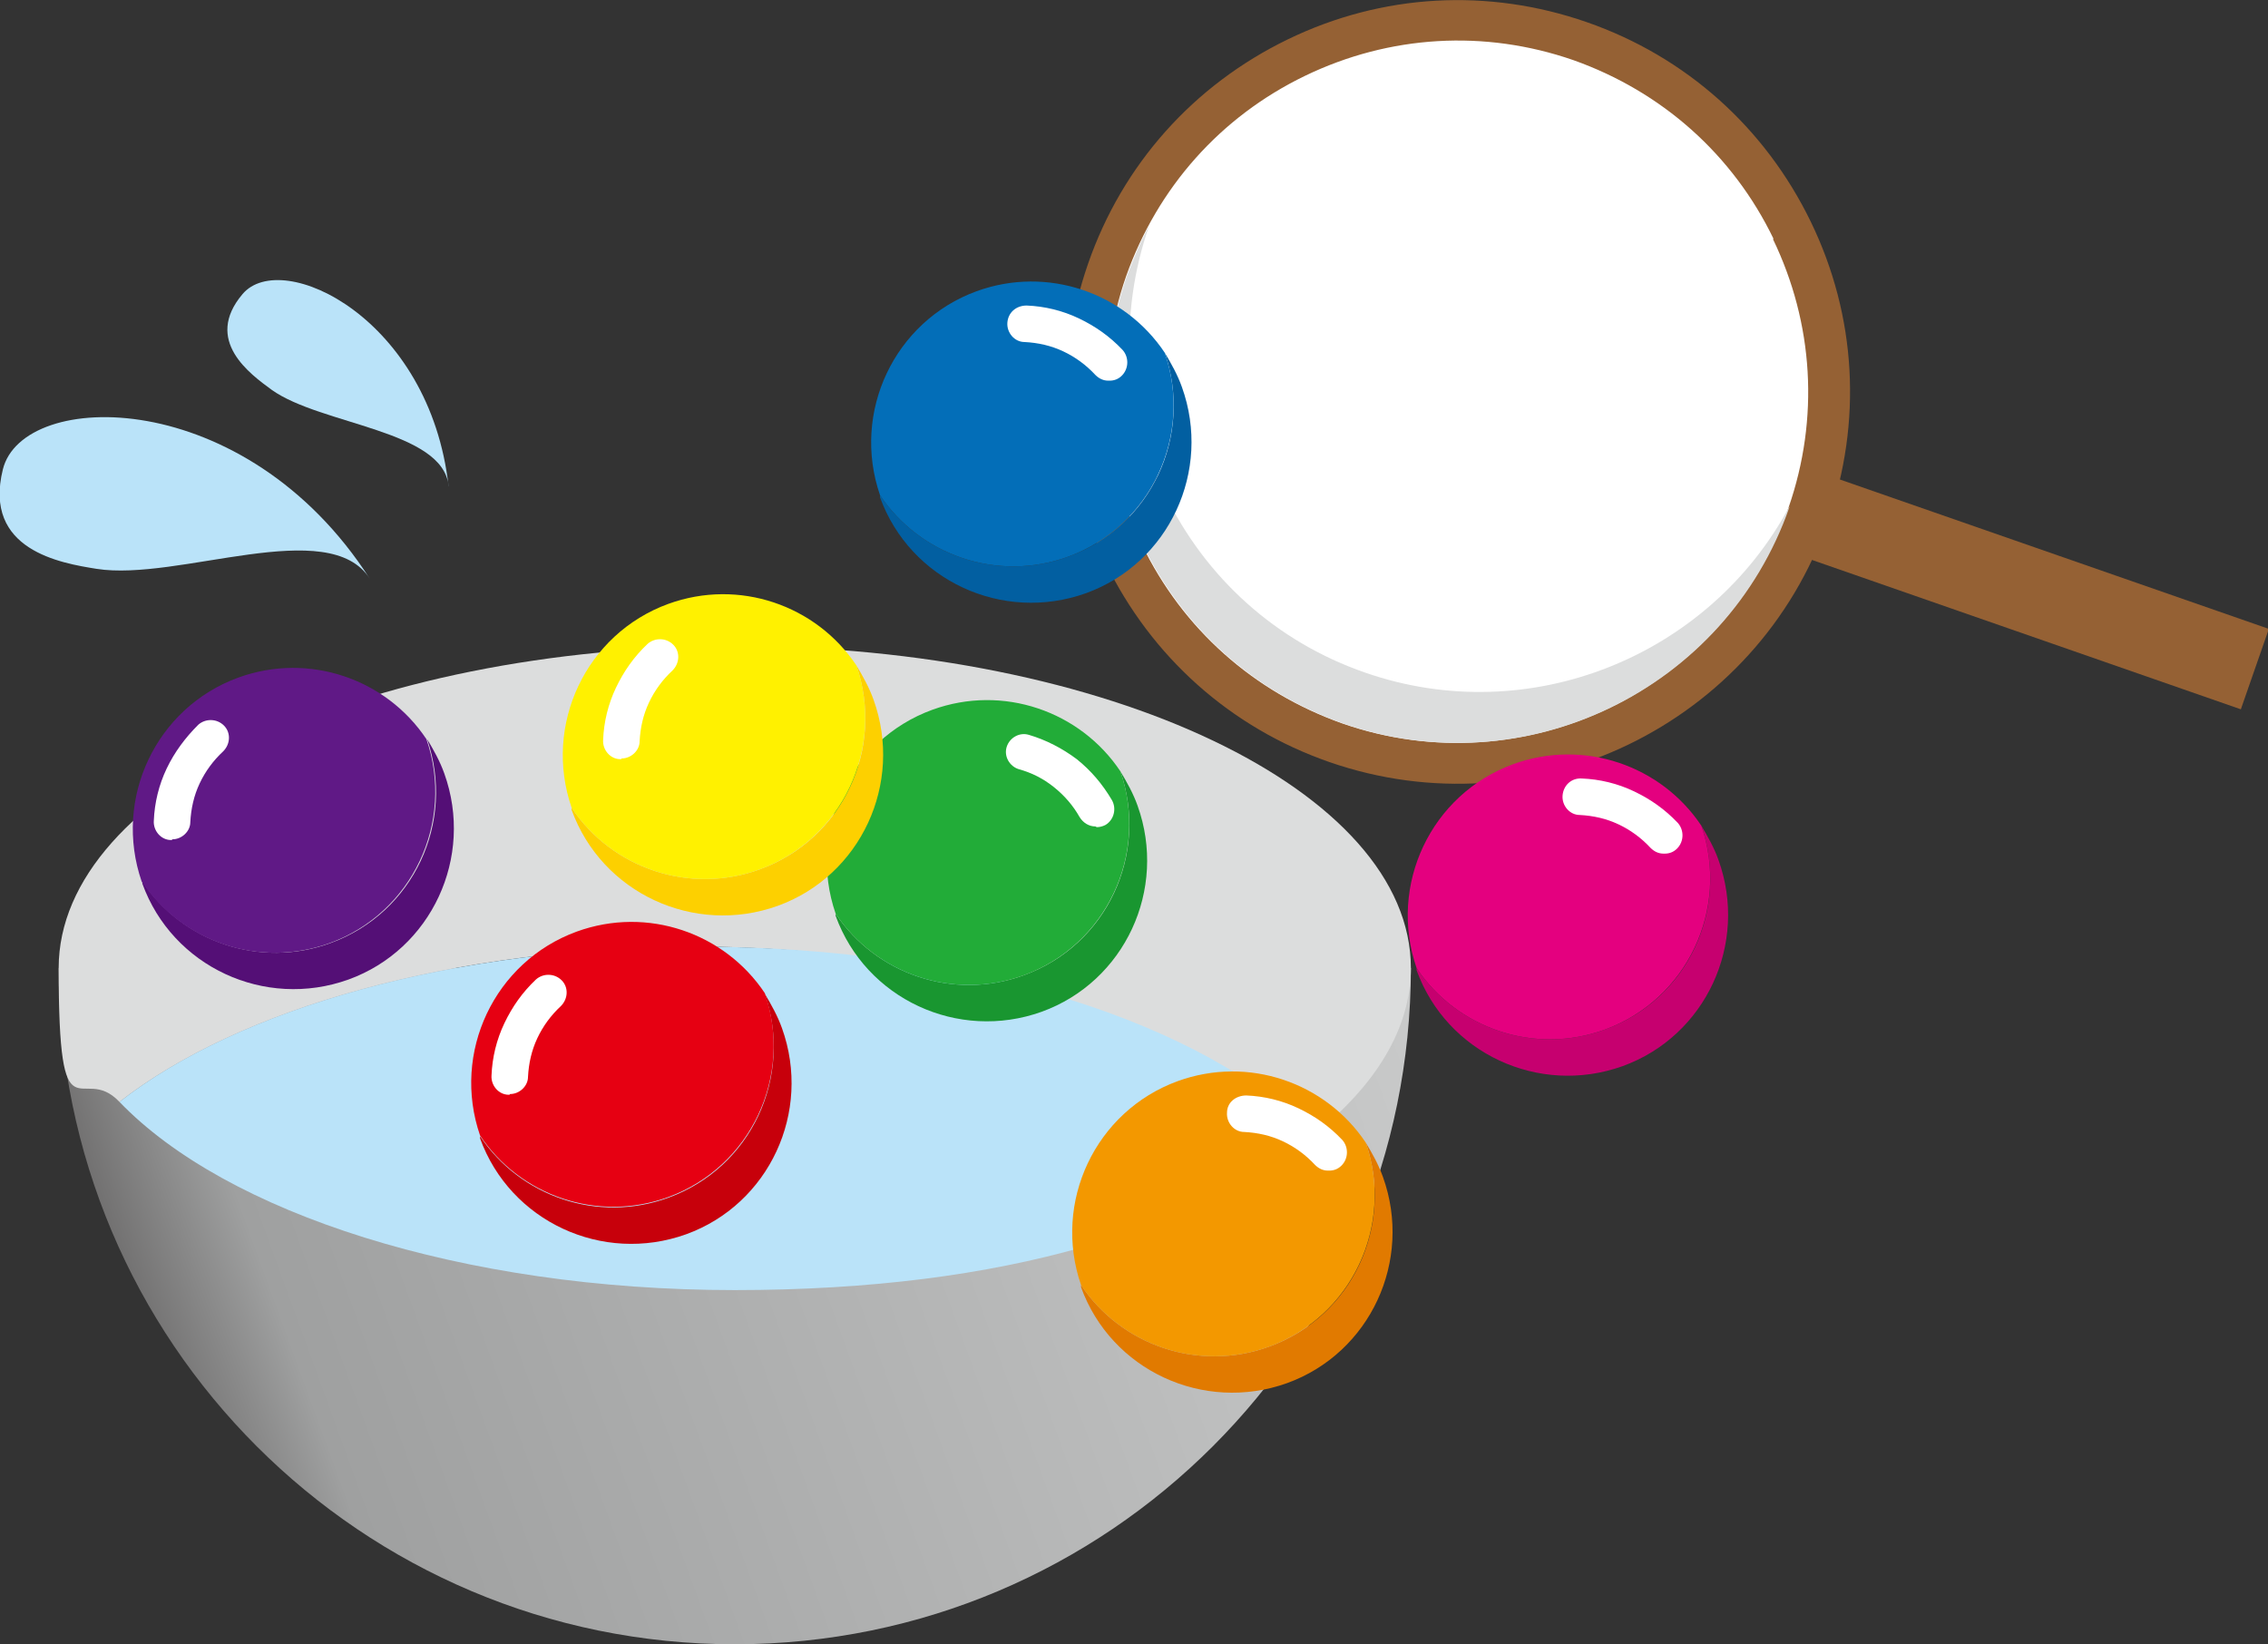 <?xml version="1.0" encoding="UTF-8"?>
<svg id="_レイヤー_2" xmlns="http://www.w3.org/2000/svg" xmlns:xlink="http://www.w3.org/1999/xlink" version="1.1" viewBox="0 0 317 229.8">
  <rect x="0" y="0" width="317" height="229.8" fill="#333333" stroke="none"/>
  <!-- Generator: Adobe Illustrator 29.0.0, SVG Export Plug-In . SVG Version: 2.1.0 Build 186)  -->
  <defs>
    <style>
      .st0 {
        fill: #601986;
      }

      .st1 {
        fill: #e17a00;
      }

      .st2 {
        fill: #c7000b;
      }

      .st3 {
        fill: #fdd000;
      }

      .st4 {
        fill: #036eb8;
      }

      .st5 {
        fill: #025fa1;
      }

      .st6 {
        fill: #956134;
      }

      .st7 {
        fill: #bae3f9;
      }

      .st8 {
        fill: #e4007f;
      }

      .st9 {
        fill: #fff;
      }

      .st10 {
        fill: #dcdddd;
      }

      .st11 {
        fill: #f39800;
      }

      .st12 {
        fill: #c6006f;
      }

      .st13 {
        fill: #540f76;
      }

      .st14 {
        fill: #fff100;
      }

      .st15 {
        fill: url(#_名称未設定グラデーション);
      }

      .st16 {
        fill: #e60012;
      }

      .st17 {
        fill: #22ac38;
      }

      .st18 {
        fill: #199630;
      }
    </style>
    <linearGradient id="_名称未設定グラデーション" data-name="名称未設定グラデーション" x1="-612.4" y1="1078.8" x2="-429" y2="1078.8" gradientTransform="translate(968.9 1001.1) rotate(-20) scale(1 -1)" gradientUnits="userSpaceOnUse">
      <stop offset="0" stop-color="#727171"/>
      <stop offset=".1" stop-color="#9fa0a0"/>
      <stop offset="1" stop-color="#c9caca"/>
    </linearGradient>
  </defs>
  <g id="_文字">
    <path class="st9" d="M186.7,103.7c-27.1-9.4-41.4-39-31.9-66,9.4-27.1,39-41.4,66-31.9,27.1,9.4,41.4,39,31.9,66-9.4,27.1-39,41.4-66,31.9Z"/>
    <path class="st6" d="M154.5,78.6c-6.4-13.2-7.2-28-2.4-41.8,4.8-13.8,14.7-24.9,27.9-31.3,13.2-6.4,28-7.2,41.8-2.4,13.8,4.8,24.9,14.7,31.3,27.9,6.4,13.2,7.2,28,2.4,41.8-9.9,28.5-41.2,43.6-69.7,33.7-13.8-4.8-24.9-14.7-31.3-27.9h0ZM247.9,33.4c-5.7-11.8-15.6-20.6-28-25-12.4-4.3-25.7-3.5-37.5,2.2-11.8,5.7-20.6,15.6-25,28-4.3,12.4-3.5,25.7,2.2,37.5,5.7,11.8,15.6,20.6,28,25,25.5,8.9,53.5-4.7,62.4-30.2,4.3-12.4,3.5-25.7-2.2-37.5h0Z"/>
    <rect class="st6" x="278.3" y="50.2" width="11.9" height="65.2" transform="translate(112.7 324) rotate(-70.8)"/>
    <path class="st15" d="M197.2,135.3c0,52.2-42.3,94.5-94.5,94.5-52.2,0-94.5-42.3-94.5-94.5h189Z"/>
    <path class="st10" d="M102.7,90.3c-52.2,0-94.5,20.1-94.5,45s3.1,13,8.5,18.7c16.6-13,46.6-21.7,80.9-21.7s71,10.8,86,26.3c8.6-6.8,13.6-14.8,13.6-23.3,0-24.8-42.3-45-94.5-45h0Z"/>
    <path class="st7" d="M97.6,132.3c-34.3,0-64.3,8.7-80.9,21.7,14.9,15.5,47.8,26.3,86,26.3s64.3-8.7,80.9-21.7c-14.9-15.5-47.8-26.3-86-26.3Z"/>
    <path class="st12" d="M240.2,120.2c-.6-1.7-1.5-3.3-2.4-4.8,4,11.6-1.9,24.3-13.5,28.5-9.9,3.6-20.7-.2-26.3-8.6,0,0,0,.2,0,.3,4.2,11.6,17.1,17.6,28.8,13.4,11.6-4.2,17.6-17.1,13.4-28.8h0Z"/>
    <path class="st8" d="M224.3,143.9c11.5-4.2,17.5-16.9,13.5-28.5-5.6-8.4-16.4-12.2-26.3-8.6-11.5,4.2-17.5,16.9-13.5,28.5,5.6,8.4,16.4,12.2,26.3,8.6h0Z"/>
    <path class="st9" d="M232.5,119.3c-.7,0-1.3-.3-1.8-.8-1.3-1.4-2.8-2.5-4.5-3.3-1.7-.8-3.5-1.2-5.4-1.3-1.4,0-2.5-1.3-2.4-2.7s1.2-2.5,2.7-2.4c2.5.1,5,.7,7.3,1.8,2.3,1.1,4.3,2.5,6.1,4.4.9,1,.9,2.6-.1,3.6-.5.5-1.1.7-1.7.7h0Z"/>
    <path class="st1" d="M193.3,164.5c-.6-1.7-1.5-3.3-2.4-4.8,4,11.6-1.9,24.3-13.5,28.5-9.9,3.6-20.7-.2-26.3-8.6,0,0,0,.2,0,.3,4.2,11.6,17.1,17.6,28.8,13.4,11.6-4.2,17.6-17.1,13.4-28.8h0Z"/>
    <path class="st11" d="M177.4,188.2c11.5-4.2,17.5-16.9,13.5-28.5-5.6-8.4-16.4-12.2-26.3-8.6-11.5,4.2-17.5,16.9-13.5,28.5,5.6,8.4,16.4,12.2,26.3,8.6h0Z"/>
    <path class="st9" d="M185.6,163.6c-.7,0-1.3-.3-1.8-.8-1.3-1.4-2.8-2.5-4.5-3.3s-3.5-1.2-5.4-1.3c-1.4,0-2.5-1.3-2.4-2.7,0-1.4,1.2-2.4,2.7-2.4,2.5.1,5,.7,7.3,1.8,2.3,1.1,4.3,2.5,6.1,4.4.9,1,.9,2.6-.1,3.6-.5.5-1.1.7-1.7.7h0Z"/>
    <path class="st18" d="M159,112.6c-.6-1.7-1.5-3.3-2.4-4.8,4,11.6-1.9,24.3-13.5,28.5-9.9,3.6-20.7-.2-26.3-8.6,0,0,0,.2,0,.3,4.2,11.6,17.1,17.6,28.8,13.4,11.6-4.2,17.6-17.1,13.4-28.8Z"/>
    <path class="st17" d="M143.1,136.3c11.5-4.2,17.5-16.9,13.5-28.5-5.6-8.4-16.4-12.2-26.3-8.6-11.5,4.2-17.5,16.9-13.5,28.5,5.6,8.4,16.4,12.2,26.3,8.6h0Z"/>
    <path class="st9" d="M153.1,115.5c-.9,0-1.7-.5-2.2-1.3-.9-1.6-2.1-3-3.6-4.2-1.5-1.2-3.1-2-4.9-2.5-1.3-.4-2.1-1.8-1.7-3.1s1.8-2.1,3.1-1.7c2.4.7,4.7,1.9,6.7,3.4,2,1.6,3.6,3.5,4.9,5.7.7,1.2.3,2.8-.9,3.5-.4.2-.8.3-1.2.3h0Z"/>
    <path class="st3" d="M122.1,97.8c-.6-1.7-1.5-3.3-2.4-4.8,4,11.6-1.9,24.3-13.5,28.5-9.9,3.6-20.7-.2-26.3-8.6,0,0,0,.2,0,.3,4.2,11.6,17.1,17.6,28.8,13.4,11.6-4.2,17.6-17.1,13.4-28.8Z"/>
    <path class="st14" d="M106.2,121.5c11.5-4.2,17.5-16.9,13.5-28.5-5.6-8.4-16.4-12.2-26.3-8.6-11.5,4.2-17.5,16.9-13.5,28.5,5.6,8.4,16.4,12.2,26.3,8.6h0Z"/>
    <path class="st2" d="M109.3,143.7c-.6-1.7-1.5-3.3-2.4-4.8,4,11.6-1.9,24.3-13.5,28.5-9.9,3.6-20.7-.2-26.3-8.6,0,0,0,.2,0,.3,4.2,11.6,17.1,17.6,28.8,13.4,11.6-4.2,17.6-17.1,13.4-28.8Z"/>
    <path class="st16" d="M93.4,167.3c11.5-4.2,17.5-16.9,13.5-28.5-5.6-8.4-16.4-12.2-26.3-8.6-11.5,4.2-17.5,16.9-13.5,28.5,5.6,8.4,16.4,12.2,26.3,8.6h0Z"/>
    <path class="st13" d="M62.1,108.1c-.6-1.7-1.5-3.3-2.4-4.8,4,11.6-1.9,24.3-13.5,28.5-9.9,3.6-20.7-.2-26.3-8.6,0,0,0,.2,0,.3,4.2,11.6,17.1,17.6,28.8,13.4,11.6-4.2,17.6-17.1,13.4-28.8Z"/>
    <path class="st0" d="M46.1,131.8c11.5-4.2,17.5-16.9,13.5-28.5-5.6-8.4-16.4-12.2-26.3-8.6-11.5,4.2-17.5,16.9-13.5,28.5,5.6,8.4,16.4,12.2,26.3,8.6h0Z"/>
    <path class="st9" d="M71.2,153h-.1c-1.4,0-2.5-1.3-2.4-2.7.1-2.5.7-5,1.8-7.3,1.1-2.3,2.5-4.3,4.4-6.1,1-.9,2.6-.9,3.6.1,1,1,.9,2.6-.1,3.6-1.4,1.3-2.5,2.8-3.3,4.5-.8,1.7-1.2,3.5-1.3,5.4,0,1.3-1.2,2.4-2.5,2.4h0Z"/>
    <path class="st7" d="M51.7,80.9c-5.7-9-26.8.4-38.2-1.4-5-.8-15.9-2.6-13.1-13.9,2.8-11.3,33.9-11.8,51.3,15.3h0Z"/>
    <path class="st7" d="M62.7,67.9c-.8-7.8-17.8-8.5-24.7-13.4-3-2.2-9.6-6.9-4.1-13.4,5.5-6.5,26.2,3.4,28.8,26.9h0Z"/>
    <path class="st10" d="M250.1,70.9s0,0,0-.1c-11.2,20.9-36.3,31.2-59.3,23.2-12.4-4.3-22.3-13.2-28-25-5.7-11.8-6.5-25-2.2-37.4-1.2,2.2-2.2,4.6-3.1,7-4.3,12.4-3.5,25.7,2.2,37.5s15.6,20.6,28,25c25.5,8.9,53.5-4.7,62.4-30.2h0Z"/>
    <path class="st9" d="M86.8,106.1h-.1c-1.4,0-2.5-1.3-2.4-2.7.1-2.5.7-5,1.8-7.3,1.1-2.3,2.5-4.3,4.4-6.1,1-.9,2.6-.9,3.6.1,1,1,.9,2.6-.1,3.6-1.4,1.3-2.5,2.8-3.3,4.5-.8,1.7-1.2,3.5-1.3,5.4,0,1.3-1.2,2.4-2.5,2.4h0Z"/>
    <path class="st9" d="M24,117.4h-.1c-1.4,0-2.5-1.3-2.4-2.7.1-2.5.7-5,1.8-7.3,1.1-2.3,2.6-4.3,4.4-6.1,1-.9,2.6-.9,3.6.1,1,1,.9,2.6-.1,3.6-1.4,1.3-2.5,2.8-3.3,4.5-.8,1.7-1.2,3.5-1.3,5.4,0,1.3-1.2,2.4-2.5,2.4h0Z"/>
    <path class="st5" d="M165.2,54.1c-.6-1.7-1.5-3.3-2.4-4.8,4,11.6-1.9,24.3-13.5,28.5-9.9,3.6-20.7-.2-26.3-8.6,0,0,0,.2,0,.3,4.2,11.6,17.1,17.6,28.8,13.4,11.6-4.2,17.6-17.1,13.4-28.8Z"/>
    <path class="st4" d="M149.3,77.8c11.5-4.2,17.5-16.9,13.5-28.5-5.6-8.4-16.4-12.2-26.3-8.6-11.5,4.2-17.5,16.9-13.5,28.5,5.6,8.4,16.4,12.2,26.3,8.6h0Z"/>
    <path class="st9" d="M154.9,53.2c-.7,0-1.3-.3-1.8-.8-1.3-1.4-2.8-2.5-4.5-3.3s-3.5-1.2-5.4-1.3c-1.4,0-2.5-1.3-2.4-2.7s1.2-2.4,2.7-2.4c2.5.1,5,.7,7.3,1.8,2.3,1.1,4.3,2.5,6.1,4.4.9,1,.9,2.6-.1,3.6-.5.5-1.1.7-1.7.7h0Z"/>
  </g>
</svg>